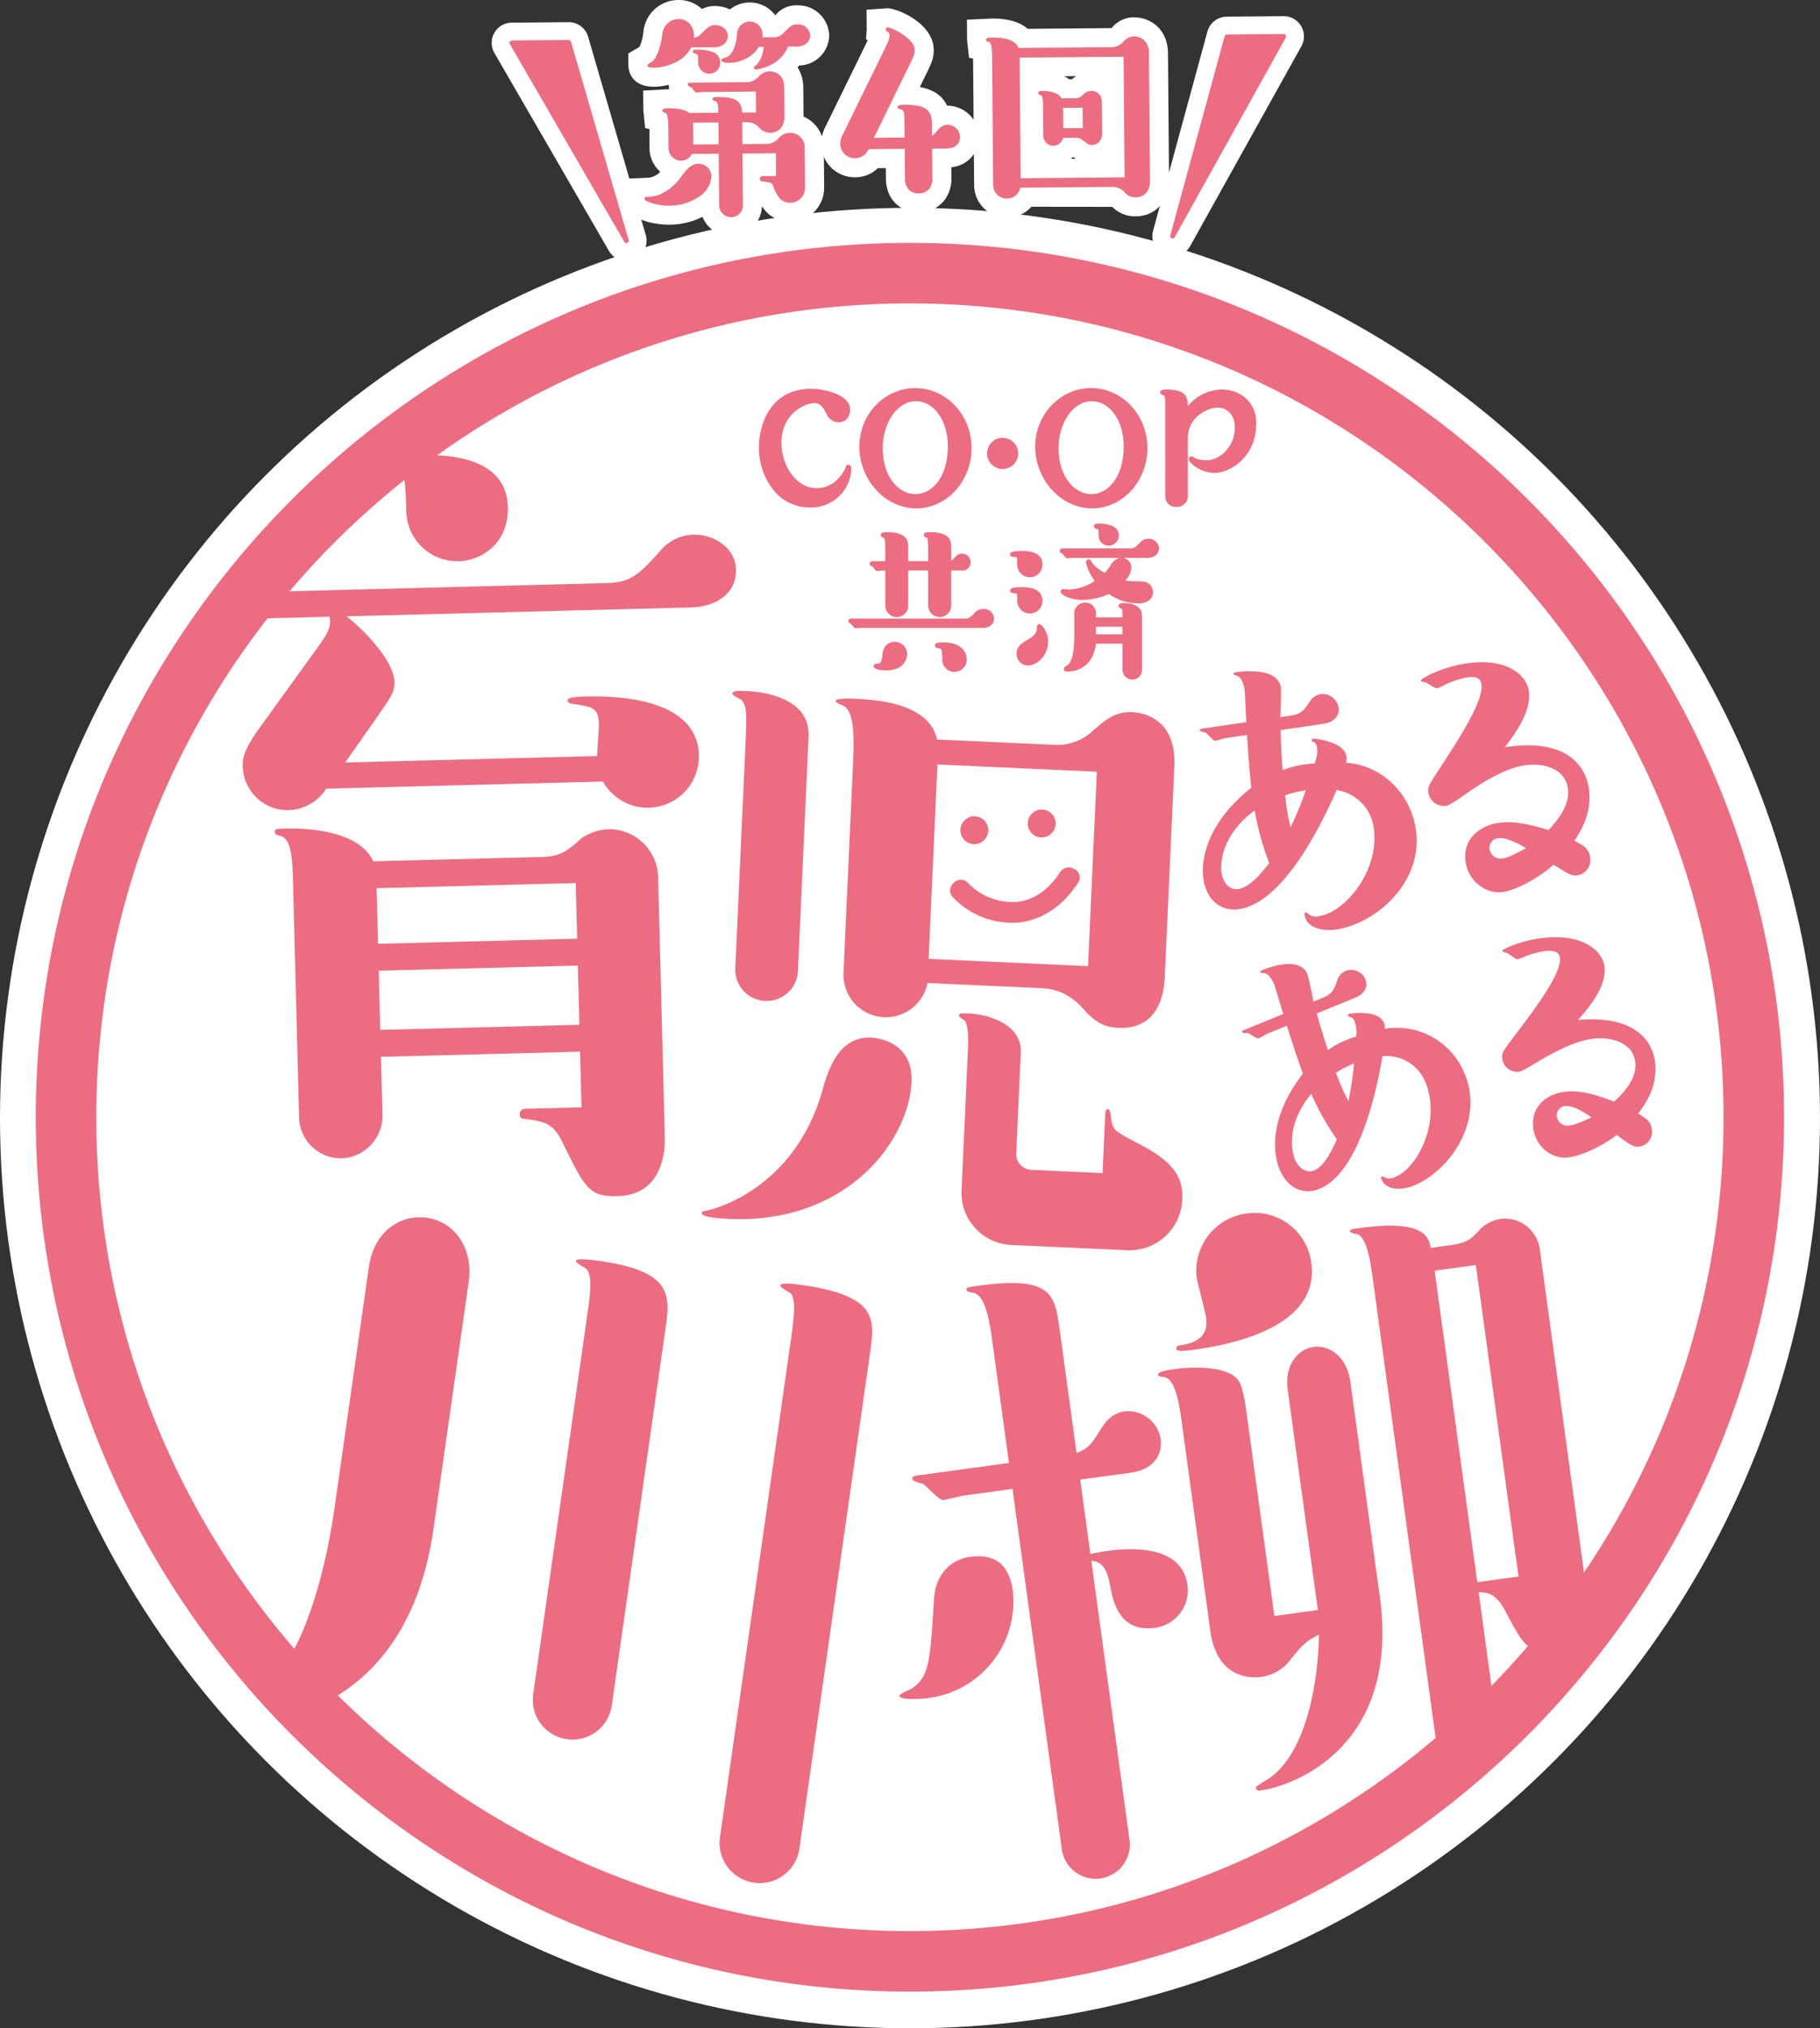 <svg xmlns="http://www.w3.org/2000/svg" xmlns:xlink="http://www.w3.org/1999/xlink" width="422" height="470.176" viewBox="0 0 422 470.176"><rect x="0" y="0" width="422" height="470.176" fill="#333333" stroke="none"/><defs><style>.a{fill:none;}.b,.d{fill:#fff;}.c{clip-path:url(#a);}.d,.f{fill-rule:evenodd;}.e,.f{fill:#ec6d81;}</style><clipPath id="a"><rect class="a" width="405.373" height="461.676"/></clipPath></defs><g transform="translate(-555 -104.824)"><circle class="b" cx="211" cy="211" r="211" transform="translate(555 153)"/><g transform="translate(563.292 104.824)"><g class="c"><path class="b" d="M146.9,47.4c-3,.025-5.462-1.045-5.465-1.317,0-.055,0-.164.108-.165,1.363-.011,4.744-.039,8.3-4.759,1.24-1.646,2.211-2.908,3.793-2.921a2.694,2.694,0,0,1,2.748,2.648c.028,3.381-4.308,6.471-9.487,6.514m4.927-36.684c-1.715,3.614-6.34,4.688-8.412,4.706-.219,0-1.309.011-1.311-.262,0-.163.868-.553.976-.663,1.678-1.486,2.2-4.707,2.454-6.454a3.517,3.517,0,0,1,3.516-3.356c2.072-.017,3.559,1.661,3.254,4.39a3.127,3.127,0,0,0,2.118-1c1.786-1.7,2.056-1.98,3.092-1.989A2.492,2.492,0,0,1,160.2,8.356c.009,1.036-.745,2.3-2.926,2.314Zm6.73,15.7c-.015-1.636-.078-2.726-.682-3.157-.109-.054-.655-.158-.656-.267,0-.218.108-.219.762-.225,5.343-.045,5.411,1.536,5.537,3.607l3.762-.031-.045-5.4-12.6.106c-.218,0-1.2.119-1.417.121s-.826-.975-.991-1.082c-.11-.109-.765-.321-.766-.43,0-.164.052-.219.216-.22l13.3-.112a4.214,4.214,0,0,0,3.04-1.606,3.026,3.026,0,0,1,2.173-.891c.273,0,3.054-.025,3.084,3.573l.054,6.434c.03,3.653-2.75,3.676-3.023,3.679a3.227,3.227,0,0,1-2.189-.909,4.034,4.034,0,0,0-3.066-1.556l-1.527.013.047,5.616,6-.05a4.332,4.332,0,0,0,3.094-1.607,2.867,2.867,0,0,1,2.228-.946,3.083,3.083,0,0,1,3.134,3.136l.078,9.324a3.164,3.164,0,0,1-3.136,3.189c-2.235.019-2.9-1.666-3.738-3.677-.39-.978-.663-.976-2.792-1.285a.3.3,0,0,1-.275-.325.315.315,0,0,1,.324-.33l3.435-.028-.048-5.835-8.288.07.1,12.213a2.457,2.457,0,0,1-2.433,2.529,2.5,2.5,0,0,1-2.529-2.487l-.1-12.214-6.652.056a2.525,2.525,0,0,1-2.332,1.546,2.613,2.613,0,0,1-2.639-2.6l-.039-4.744c-.019-2.235-.249-3.6-1.013-3.754-.219-.052-.383-.1-.384-.214,0-.273.707-.279,1.089-.282.6,0,3.544-.03,4.862,1.1Zm-6.42,1.743.046,5.616,6.434-.053-.046-5.616Zm4.049-11.375a2.278,2.278,0,0,1-2.31-2.326c-.013-1.472-.018-2.126-.783-2.283-.108,0-.491-.105-.492-.214,0-.164.217-.166.762-.17,1.908-.016,5.073.285,5.094,2.684a2.27,2.27,0,0,1-2.271,2.309M171,8.92a3.461,3.461,0,0,0,2.608-1.112c1.622-1.65,1.893-1.87,2.983-1.879A2.529,2.529,0,0,1,179.284,8.2c.01,1.2-.908,2.3-2.925,2.315l-2.126.018c-1.706,4.649-6.99,5.293-7.209,5.3-.163,0-.218-.107-.219-.162,0-.163.6-.5.65-.551a7.25,7.25,0,0,0,1.6-4.539l-1.527.013a7.984,7.984,0,0,1-6.785,3.71c-.218,0-1.472-.042-1.475-.369,0-.164.761-.279.87-.335,2.227-.945,2.582-4.22,2.734-5.53a2.74,2.74,0,0,1,2.648-2.8,2.773,2.773,0,0,1,2.751,2.867,3.276,3.276,0,0,1-.1.819Z"/><path class="b" d="M161.235,54.748a7.217,7.217,0,0,1-6.657-4.477,17.131,17.131,0,0,1-7.642,1.815h-.142c-1.022,0-9.984-.167-10.048-5.953l-.052-4.7,4.8-.208a4.3,4.3,0,0,0,3.3-1.418,7.27,7.27,0,0,1-2.483-5.405L142.28,29.9l-.98-.2-.419-4L140.838,21l5.782-.319h.261a5.092,5.092,0,0,1-.106-.982v-.042a15.1,15.1,0,0,1-3.323.446h-.143c-5.7,0-5.892-4.412-5.9-4.915l-.02-2.788,2.571-1.509a10.209,10.209,0,0,0,.929-3.539A8.173,8.173,0,0,1,149.005,0a7.775,7.775,0,0,1,5.447,2.085,6.531,6.531,0,0,1,3.017-.684,7.912,7.912,0,0,1,3.491.791,7.336,7.336,0,0,1,10.513,1.373,6.085,6.085,0,0,1,5.081-2.322,7.209,7.209,0,0,1,7.417,6.916,7.09,7.09,0,0,1-6.963,7.016q-.173.234-.353.454a8.794,8.794,0,0,1,1.311,4.738l.054,6.434q0,.116,0,.231a7.755,7.755,0,0,1,4.7,7.147l.078,9.323a7.859,7.859,0,0,1-7.784,7.915,7.536,7.536,0,0,1-6.636-3.632,7.176,7.176,0,0,1-7.075,6.964Z"/><path class="b" d="M201.713,29.4c-.028-3.3-.031-3.671-.708-4.154-.123-.122-.919-.237-.921-.421,0-.244.977-.253,1.4-.256,5.995-.05,6.013,2.09,6.036,4.782l.021,2.509c.732-.251.974-.5,1.883-1.607a2.812,2.812,0,0,1,2.01-1.057,2.669,2.669,0,0,1,2.591,2.548c.009,1.163-.775,2.393-2.855,2.41l-3.61.03.059,7.1c.013,1.529-.585,3.247-2.97,3.267-1.224.011-2.819-.588-2.842-3.219l-.059-7.1-8.809.074a3.321,3.321,0,0,1-2.98,2.105,3.093,3.093,0,0,1-3.146-3.094,4.345,4.345,0,0,1,.594-2.085l9.444-19.29c1.023-2.089,1.383-2.887,1.376-3.682A1.13,1.13,0,0,0,197.55,7.1c-.062-.061-.185-.121-.186-.243s.059-.245.182-.247c.673-.005,5.955,2.459,5.975,4.967.008.918-.233,1.409-1.255,3.5L193.9,32.214l7.831-.066Z"/><path class="b" d="M204.621,49.23c-3.577,0-7.449-2.461-7.5-7.865l-.02-2.411-1.835.015A7.469,7.469,0,0,1,190,41.094a7.75,7.75,0,0,1-7.871-7.743,8.854,8.854,0,0,1,1.029-4.095l9.487-19.38c.091-.187.177-.359.256-.519l-.39-.31.165-2.153-.038-4.649,4.831-.323h0c2.343,0,10.689,3.5,10.737,9.616.018,2.019-.565,3.211-1.726,5.584l-1.488,3.049c3.56.66,5.388,2.357,6.312,4.333a7.378,7.378,0,0,1,7.411,7.193,6.989,6.989,0,0,1-6.427,7.069l.021,2.469A8.331,8.331,0,0,1,210.85,46.2a7.4,7.4,0,0,1-6.156,3.027Z"/><path class="b" d="M222.022,13.237c-.009-1.09-.03-3.653-.959-3.808-.327-.052-.437-.051-.438-.215,0-.218.87-.225,1.307-.229,1.09-.009,5.016-.042,5.745,2.406l21.81-.183a4.182,4.182,0,0,0,3.1-1.552,2.946,2.946,0,0,1,2.119-.945c.272,0,3.108.028,3.138,3.627l.247,29.5c.017,2.018-.952,3.607-3.023,3.625a2.816,2.816,0,0,1-2.189-.855,4.149,4.149,0,0,0-3.121-1.555l-21.7.182a2.9,2.9,0,0,1-5.782-.388Zm30.717,28.152L252.5,12.874l-24.645.206.238,28.515Zm-11.6-18.333a2.647,2.647,0,0,0,1.793-.778,2.46,2.46,0,0,1,1.846-.943c.164,0,2.126-.018,2.148,2.491l.058,6.979c.021,2.508-1.942,2.524-2.16,2.526-.545,0-.929-.265-2.082-1.182a2.524,2.524,0,0,0-1.531-.478l-3.217.027a2.082,2.082,0,0,1-2.057,1.816,2.023,2.023,0,0,1-2.034-2.055l-.059-7.033c-.014-1.69-.184-2.452-.731-2.611-.164-.053-.383-.106-.383-.215,0-.218.107-.219.87-.225,1.527-.013,3.439.352,4.1,1.71Zm1.912,6.909L243,24.676l-5.071.043.044,5.289Z"/><path class="b" d="M254.716,4.024c3.847,0,7.764,2.842,7.809,8.275l.247,29.5c.04,4.8-3.185,8.312-7.669,8.351a7.538,7.538,0,0,1-5.519-2.2l-18.736-.022a7.484,7.484,0,0,1-5.572,2.529,7.575,7.575,0,0,1-7.695-7.569l-.246-29.322L216.4,13.4l-.462-4.16-.029-4.673,5.974-.272c4.125,0,6.576,1.067,8.107,2.386l19.458-.163a6.574,6.574,0,0,1,5.214-2.5ZM240.251,18.376a7.986,7.986,0,0,1,.972-.721l-2.785.023a8.073,8.073,0,0,1,1.207.7Zm.871,18.423c-.2-.133-.387-.272-.575-.413q-.237.223-.5.422Z"/><path class="d" d="M136.946,55.8,123.575,9.824,110.4,9.935Z"/><path class="b" d="M136.948,60.484a4.687,4.687,0,0,1-4.059-2.34L106.344,12.283a4.687,4.687,0,0,1,4.017-7.035l13.174-.111a4.688,4.688,0,0,1,4.54,3.378l13.371,45.973a4.689,4.689,0,0,1-4.5,6ZM118.49,14.554l3.175,5.485-1.6-5.5Z"/><path class="d" d="M263.593,54.737l12.6-46.19,13.174-.11Z"/><path class="b" d="M263.591,59.425a4.689,4.689,0,0,1-4.52-5.921l12.6-46.19a4.687,4.687,0,0,1,4.483-3.453l13.174-.11a4.687,4.687,0,0,1,4.134,6.967l-25.775,46.3A4.688,4.688,0,0,1,263.591,59.425ZM279.781,13.2l-1.507,5.523,3.082-5.537Z"/><path class="e" d="M146.9,47.4c-3,.025-5.462-1.045-5.465-1.317,0-.055,0-.164.108-.165,1.363-.011,4.744-.039,8.3-4.759,1.24-1.646,2.211-2.908,3.793-2.921a2.694,2.694,0,0,1,2.748,2.648c.028,3.381-4.308,6.471-9.487,6.514m4.927-36.684c-1.715,3.614-6.34,4.688-8.412,4.706-.219,0-1.309.011-1.311-.262,0-.163.868-.553.976-.663,1.678-1.486,2.2-4.707,2.454-6.454a3.517,3.517,0,0,1,3.516-3.356c2.072-.017,3.559,1.661,3.254,4.39a3.127,3.127,0,0,0,2.118-1c1.786-1.7,2.056-1.98,3.092-1.989A2.492,2.492,0,0,1,160.2,8.356c.009,1.036-.745,2.3-2.926,2.314Zm6.73,15.7c-.015-1.636-.078-2.726-.682-3.157-.109-.054-.655-.158-.656-.267,0-.218.108-.219.762-.225,5.343-.045,5.411,1.536,5.537,3.607l3.762-.031-.045-5.4-12.6.106c-.218,0-1.2.119-1.417.121s-.826-.975-.991-1.082c-.11-.109-.765-.321-.766-.43,0-.164.052-.219.216-.22l13.3-.112a4.214,4.214,0,0,0,3.04-1.606,3.026,3.026,0,0,1,2.173-.891c.273,0,3.054-.025,3.084,3.573l.054,6.434c.03,3.653-2.75,3.676-3.023,3.679a3.227,3.227,0,0,1-2.189-.909,4.034,4.034,0,0,0-3.066-1.556l-1.527.013.047,5.616,6-.05a4.332,4.332,0,0,0,3.094-1.607,2.867,2.867,0,0,1,2.228-.946,3.083,3.083,0,0,1,3.134,3.136l.078,9.324a3.164,3.164,0,0,1-3.136,3.189c-2.235.019-2.9-1.666-3.738-3.677-.39-.978-.663-.976-2.792-1.285a.3.3,0,0,1-.275-.325.315.315,0,0,1,.324-.33l3.435-.028-.048-5.835-8.288.07.1,12.213a2.457,2.457,0,0,1-2.433,2.529,2.5,2.5,0,0,1-2.529-2.487l-.1-12.214-6.652.056a2.525,2.525,0,0,1-2.332,1.546,2.613,2.613,0,0,1-2.639-2.6l-.039-4.744c-.019-2.235-.249-3.6-1.013-3.754-.219-.052-.383-.1-.384-.214,0-.273.707-.279,1.089-.282.6,0,3.544-.03,4.862,1.1Zm-6.42,1.743.046,5.616,6.434-.053-.046-5.616Zm4.049-11.375a2.278,2.278,0,0,1-2.31-2.326c-.013-1.472-.018-2.126-.783-2.283-.108,0-.491-.105-.492-.214,0-.164.217-.166.762-.17,1.908-.016,5.073.285,5.094,2.684a2.27,2.27,0,0,1-2.271,2.309M171,8.92a3.461,3.461,0,0,0,2.608-1.112c1.622-1.65,1.893-1.87,2.983-1.879A2.529,2.529,0,0,1,179.284,8.2c.01,1.2-.908,2.3-2.925,2.315l-2.126.018c-1.706,4.649-6.99,5.293-7.209,5.3-.163,0-.218-.107-.219-.162,0-.163.6-.5.65-.551a7.25,7.25,0,0,0,1.6-4.539l-1.527.013a7.984,7.984,0,0,1-6.785,3.71c-.218,0-1.472-.042-1.475-.369,0-.164.761-.279.87-.335,2.227-.945,2.582-4.22,2.734-5.53a2.74,2.74,0,0,1,2.648-2.8,2.773,2.773,0,0,1,2.751,2.867,3.276,3.276,0,0,1-.1.819Z"/><path class="e" d="M161.234,50.337a2.73,2.73,0,0,1-2.017-.863,2.843,2.843,0,0,1-.763-1.9l-.1-11.938-6.211.052a2.786,2.786,0,0,1-2.5,1.547h-.027a2.823,2.823,0,0,1-2.114-.92,2.972,2.972,0,0,1-.775-1.949l-.039-4.744c-.012-1.429-.108-3.345-.793-3.486l-.008,0c-.207-.049-.593-.141-.6-.48,0-.549.818-.556,1.362-.56h.2c1.271,0,3.552.145,4.761,1.1l6.657-.055c-.018-1.326-.088-2.289-.54-2.642-.031-.01-.093-.028-.142-.041-.335-.095-.651-.184-.653-.465a.429.429,0,0,1,.341-.461,3.3,3.3,0,0,1,.694-.042h.222c2.454,0,3.907.34,4.713,1.1a3.48,3.48,0,0,1,.863,2.5L167,26.073l-.04-4.848-12.319.1c-.1,0-.408.032-.684.059-.381.038-.62.061-.733.062-.249,0-.458-.241-.877-.791a4.2,4.2,0,0,0-.274-.34.275.275,0,0,1-.029-.023,2.776,2.776,0,0,0-.271-.131c-.351-.157-.582-.26-.584-.5a.447.447,0,0,1,.49-.5l13.3-.112a3.835,3.835,0,0,0,2.764-1.446l.088-.084.009-.008.034-.029a3.27,3.27,0,0,1,2.318-.929h.033c.55,0,3.3.185,3.328,3.846l.054,6.434c.031,3.731-2.738,3.951-3.294,3.957h-.027a3.471,3.471,0,0,1-2.349-.978l-.011-.01a3.777,3.777,0,0,0-2.837-1.477h-.033l-1.252.011.042,5.065,5.723-.048a4.056,4.056,0,0,0,2.9-1.528,3.149,3.149,0,0,1,2.419-1.025h.028a3.357,3.357,0,0,1,3.384,3.409l.078,9.324A3.442,3.442,0,0,1,174.973,47h-.04a3.131,3.131,0,0,1-2.555-1.16,10.254,10.254,0,0,1-1.366-2.6l-.035-.083c-.316-.792-.429-.808-2.313-1.08l-.25-.036a.574.574,0,0,1-.526-.6.59.59,0,0,1,.6-.608l3.161-.026-.043-5.284-7.737.065.1,11.938a2.728,2.728,0,0,1-2.706,2.807Zm-2.607-15.252a.276.276,0,0,1,.275.273l.1,12.214a2.213,2.213,0,0,0,2.23,2.214h.021a2.183,2.183,0,0,0,2.16-2.251l-.1-12.213a.275.275,0,0,1,.273-.278l8.288-.07a.276.276,0,0,1,.278.273l.048,5.835a.275.275,0,0,1-.273.278l-3.435.028c-.051,0-.051.027-.051.052,0,.042.009.05.016.053l.023,0,.264.038c1.914.276,2.312.334,2.744,1.417l.033.08a9.9,9.9,0,0,0,1.28,2.463,2.577,2.577,0,0,0,2.131.961h.035a2.891,2.891,0,0,0,2.863-2.911l-.078-9.324a2.8,2.8,0,0,0-2.833-2.863H174.9a2.591,2.591,0,0,0-2.034.864l-.006.006a4.608,4.608,0,0,1-3.282,1.683l-6,.05a.274.274,0,0,1-.278-.273l-.047-5.616a.276.276,0,0,1,.273-.278l1.565-.013a4.308,4.308,0,0,1,3.218,1.63,2.943,2.943,0,0,0,1.979.835h.02c.652-.007,2.775-.273,2.75-3.4L173,20.408c-.026-3.062-2.132-3.3-2.777-3.3H170.2a2.743,2.743,0,0,0-1.96.793l-.03.026-.084.08a4.32,4.32,0,0,1-3.14,1.6l-12.871.108a1.246,1.246,0,0,1,.288.163,2.548,2.548,0,0,1,.382.448,4.607,4.607,0,0,0,.481.572c.127-.007.4-.034.636-.057.381-.038.62-.061.733-.062l12.6-.106a.276.276,0,0,1,.278.273l.045,5.4a.275.275,0,0,1-.273.278l-3.762.031a.274.274,0,0,1-.277-.259l0-.033A3.322,3.322,0,0,0,162.531,24c-.686-.65-2.063-.952-4.334-.952h-.156c.708.516.772,1.671.787,3.371a.275.275,0,0,1-.273.278l-7.034.058a.275.275,0,0,1-.182-.067c-.767-.66-2.4-1.038-4.483-1.038h-.2q-.265,0-.45.015c.825.367,1.013,1.854,1.031,3.957l.039,4.744a2.414,2.414,0,0,0,.631,1.582,2.247,2.247,0,0,0,1.707.74h.023a2.249,2.249,0,0,0,2.087-1.392.275.275,0,0,1,.245-.154l6.652-.056ZM146.792,47.676a13.631,13.631,0,0,1-3.867-.57,7.9,7.9,0,0,1-1.194-.457c-.412-.206-.574-.364-.576-.563a.39.39,0,0,1,.381-.444,8.113,8.113,0,0,0,3.226-.593,11.982,11.982,0,0,0,4.859-4.056c1.219-1.618,2.272-3.016,4.011-3.031h.021a2.965,2.965,0,0,1,3.005,2.921,5.965,5.965,0,0,1-2.909,4.737,12.269,12.269,0,0,1-6.851,2.054Zm-4.76-1.492a11.976,11.976,0,0,0,4.76.941h.1a11.879,11.879,0,0,0,6.541-1.956,5.433,5.433,0,0,0,2.673-4.28,2.431,2.431,0,0,0-2.454-2.375h-.016c-1.467.012-2.4,1.247-3.575,2.811a12.518,12.518,0,0,1-5.091,4.235A8.434,8.434,0,0,1,142.032,46.184Zm10.147-12.131a.276.276,0,0,1-.275-.273l-.046-5.616a.275.275,0,0,1,.273-.278l6.434-.053a.276.276,0,0,1,.278.273l.046,5.616a.275.275,0,0,1-.273.278l-6.434.053Zm.232-5.618.041,5.065,5.883-.048-.042-5.065Zm3.753-11.373a2.544,2.544,0,0,1-2.567-2.6c-.014-1.592-.061-1.912-.563-2.015h0c-.179-.023-.709-.123-.712-.481,0-.105.037-.355.4-.419a4.287,4.287,0,0,1,.631-.029h.14a9.454,9.454,0,0,1,3.288.482,2.625,2.625,0,0,1,1.944,2.476,2.539,2.539,0,0,1-2.544,2.587Zm-2.6-4.994a1.1,1.1,0,0,1,.465.685,7.558,7.558,0,0,1,.119,1.7,2,2,0,0,0,2.017,2.058h.016a1.994,1.994,0,0,0,2-2.031C158.168,13.387,157.357,12.084,153.564,12.069Zm13.458,4.03a.465.465,0,0,1-.492-.432c0-.256.254-.442.644-.7l.092-.061a6.859,6.859,0,0,0,1.5-4.06l-1.088.009a7.6,7.6,0,0,1-3.405,2.936,9.028,9.028,0,0,1-3.532.775h-.017a6.364,6.364,0,0,1-.867-.068c-.236-.037-.865-.136-.869-.574,0-.334.41-.434.847-.54.065-.016.154-.037.182-.047l.009,0c2.054-.872,2.411-3.949,2.563-5.263l.005-.045a3.01,3.01,0,0,1,2.919-3.047h.023a3,3,0,0,1,2.059.839,3.192,3.192,0,0,1,.946,2.3,3.276,3.276,0,0,1-.041.543l2.5-.021a3.121,3.121,0,0,0,2.352-.974l.068-.062c1.609-1.637,1.952-1.946,3.172-1.956h.024a2.8,2.8,0,0,1,2.944,2.54A2.357,2.357,0,0,1,178.765,10a3.6,3.6,0,0,1-2.4.783l-1.938.016a8.163,8.163,0,0,1-4.234,4.365,10.045,10.045,0,0,1-3.163.932Zm2.031-5.8a.276.276,0,0,1,.275.273,7.494,7.494,0,0,1-1.671,4.728l-.006.006a1.078,1.078,0,0,1-.176.128l-.1.063c1.214-.217,5.183-1.214,6.6-5.061a.275.275,0,0,1,.256-.181l2.126-.018a3.073,3.073,0,0,0,2.042-.644,1.814,1.814,0,0,0,.61-1.393C179,6.838,177.574,6.2,176.615,6.2h-.02c-.954.008-1.162.142-2.789,1.8l-.012.011-.072.066A3.684,3.684,0,0,1,171,9.2l-2.836.024a.276.276,0,0,1-.27-.34,3.02,3.02,0,0,0,.1-.752,2.6,2.6,0,0,0-.778-1.909,2.441,2.441,0,0,0-1.677-.685h-.018a2.435,2.435,0,0,0-1.28.414,2.779,2.779,0,0,0-1.1,2.141l-.006.05c-.163,1.408-.545,4.7-2.888,5.7a1.639,1.639,0,0,1-.283.082l-.093.023a5.383,5.383,0,0,0,.852.073h.012a8.464,8.464,0,0,0,3.312-.727,7.054,7.054,0,0,0,3.239-2.849.275.275,0,0,1,.234-.134l1.527-.013Zm-25.744,5.4c-.769,0-1.481-.065-1.484-.536,0-.256.267-.418.786-.7.1-.056.238-.132.275-.16l.007-.006c1.651-1.462,2.151-4.844,2.364-6.288a4.084,4.084,0,0,1,1.64-2.926,3.884,3.884,0,0,1,2.146-.666h.034a3.376,3.376,0,0,1,2.561,1.1,4.4,4.4,0,0,1,.966,3.242,2.728,2.728,0,0,0,1.617-.869l.006-.006.091-.087c1.707-1.629,2.062-1.969,3.189-1.978h.026a3.348,3.348,0,0,1,1.94.619,2.335,2.335,0,0,1,1,1.923,2.373,2.373,0,0,1-.725,1.739,3.512,3.512,0,0,1-2.474.853L152,10.99a8.2,8.2,0,0,1-4.133,3.679,12.008,12.008,0,0,1-4.449,1.028Zm-.724-.593a5.145,5.145,0,0,0,.724.042h.1a11.421,11.421,0,0,0,4.231-.981,7.705,7.705,0,0,0,3.935-3.568.275.275,0,0,1,.247-.157l5.452-.046a2.983,2.983,0,0,0,2.095-.7,1.832,1.832,0,0,0,.558-1.339,1.81,1.81,0,0,0-.778-1.483,2.825,2.825,0,0,0-1.614-.512h-.021c-.909.008-1.126.215-2.813,1.826l-.088.084a3.415,3.415,0,0,1-2.279,1.077.275.275,0,0,1-.307-.3,4.015,4.015,0,0,0-.8-3.168,2.8,2.8,0,0,0-2.151-.916h-.029a3.241,3.241,0,0,0-3.246,3.12c-.241,1.63-.741,5.019-2.539,6.616a2.1,2.1,0,0,1-.386.241C142.8,14.981,142.689,15.043,142.585,15.105Z"/><path class="e" d="M201.713,29.4c-.028-3.3-.031-3.671-.708-4.154-.123-.122-.919-.237-.921-.421,0-.244.977-.253,1.4-.256,5.995-.05,6.013,2.09,6.036,4.782l.021,2.509c.732-.251.974-.5,1.883-1.607a2.812,2.812,0,0,1,2.01-1.057,2.669,2.669,0,0,1,2.591,2.548c.009,1.163-.775,2.393-2.855,2.41l-3.61.03.059,7.1c.013,1.529-.585,3.247-2.97,3.267-1.224.011-2.819-.588-2.842-3.219l-.059-7.1-8.809.074a3.321,3.321,0,0,1-2.98,2.105,3.093,3.093,0,0,1-3.146-3.094,4.345,4.345,0,0,1,.594-2.085l9.444-19.29c1.023-2.089,1.383-2.887,1.376-3.682A1.13,1.13,0,0,0,197.55,7.1c-.062-.061-.185-.121-.186-.243s.059-.245.182-.247c.673-.005,5.955,2.459,5.975,4.967.008.918-.233,1.409-1.255,3.5L193.9,32.214l7.831-.066Z"/><path class="e" d="M204.621,44.819a3.065,3.065,0,0,1-2.035-.7,3.579,3.579,0,0,1-1.05-2.792l-.057-6.821-8.37.07a3.484,3.484,0,0,1-3.143,2.106h-.029a3.364,3.364,0,0,1-3.395-3.367,4.641,4.641,0,0,1,.62-2.2l0-.005,9.444-19.29c1-2.05,1.354-2.832,1.348-3.558a.87.87,0,0,0-.541-.919.276.276,0,0,1-.059-.044c-.008-.008-.019-.016-.03-.025a.53.53,0,0,1-.238-.412.484.484,0,0,1,.453-.525h.007a10.381,10.381,0,0,1,3.386,1.59c1.3.858,2.85,2.188,2.862,3.651.009.981-.238,1.486-1.278,3.61l-.005.011-8.166,16.74,7.11-.06-.021-2.478c-.028-3.282-.043-3.54-.593-3.932l-.018-.014a2.542,2.542,0,0,0-.284-.1c-.376-.113-.731-.22-.734-.532a.376.376,0,0,1,.111-.268c.187-.19.6-.26,1.567-.267h.206c2.747,0,4.428.474,5.289,1.49.8.939.807,2.214.818,3.564l.018,2.106c.415-.2.693-.515,1.4-1.375l.017-.019.064-.066a2.978,2.978,0,0,1,2.141-1.073h.021a2.872,2.872,0,0,1,1.952.826,2.8,2.8,0,0,1,.9,2c.01,1.228-.8,2.669-3.128,2.688l-3.334.028.057,6.822a3.979,3.979,0,0,1-.637,2.362,3.033,3.033,0,0,1-2.606,1.183Zm-2.868-10.866a.276.276,0,0,1,.275.273l.059,7.1c.022,2.563,1.6,2.946,2.534,2.946h.03a2.515,2.515,0,0,0,2.163-.952,3.519,3.519,0,0,0,.534-2.037l-.059-7.1a.276.276,0,0,1,.273-.278l3.61-.03c1.916-.016,2.59-1.112,2.582-2.132a2.393,2.393,0,0,0-2.3-2.275h-.016a2.443,2.443,0,0,0-1.746.9l-.061.064c-.883,1.077-1.177,1.4-2,1.684a.275.275,0,0,1-.365-.258l-.021-2.509c-.011-1.3-.021-2.427-.688-3.214-.749-.884-2.3-1.3-4.869-1.3h-.2c-.289,0-.51.01-.678.022a1.039,1.039,0,0,1,.364.164c.779.56.782,1.007.811,4.365l.023,2.755a.275.275,0,0,1-.273.278l-7.831.066a.276.276,0,0,1-.25-.4l8.367-17.151c1.017-2.079,1.229-2.512,1.222-3.364-.008-.952-.936-2.087-2.615-3.2a13.467,13.467,0,0,0-2.782-1.425,1.37,1.37,0,0,1,.659,1.3c.007.85-.337,1.626-1.4,3.805l-9.443,19.287a4.083,4.083,0,0,0-.567,1.964,2.818,2.818,0,0,0,2.844,2.821h.025a2.984,2.984,0,0,0,2.692-1.872l.048-.089a.276.276,0,0,1,.24-.144l8.809-.074Z"/><path class="e" d="M222.022,13.237c-.009-1.09-.03-3.653-.959-3.808-.327-.052-.437-.051-.438-.215,0-.218.87-.225,1.307-.229,1.09-.009,5.016-.042,5.745,2.406l21.81-.183a4.182,4.182,0,0,0,3.1-1.552,2.946,2.946,0,0,1,2.119-.945c.272,0,3.108.028,3.138,3.627l.247,29.5c.017,2.018-.952,3.607-3.023,3.625a2.816,2.816,0,0,1-2.189-.855,4.149,4.149,0,0,0-3.121-1.555l-21.7.182a2.9,2.9,0,0,1-5.782-.388Zm30.717,28.152L252.5,12.874l-24.645.206.238,28.515Zm-11.6-18.333a2.647,2.647,0,0,0,1.793-.778,2.46,2.46,0,0,1,1.846-.943c.164,0,2.126-.018,2.148,2.491l.058,6.979c.021,2.508-1.942,2.524-2.16,2.526-.545,0-.929-.265-2.082-1.182a2.524,2.524,0,0,0-1.531-.478l-3.217.027a2.082,2.082,0,0,1-2.057,1.816,2.023,2.023,0,0,1-2.034-2.055l-.059-7.033c-.014-1.69-.184-2.452-.731-2.611-.164-.053-.383-.106-.383-.215,0-.218.107-.219.87-.225,1.527-.013,3.439.352,4.1,1.71Zm1.912,6.909L243,24.676l-5.071.043.044,5.289Z"/><path class="e" d="M254.716,8.435a3.581,3.581,0,0,1,1.828.529,3.855,3.855,0,0,1,1.57,3.372l.247,29.5c.02,2.389-1.243,3.885-3.3,3.9h-.037a3.07,3.07,0,0,1-2.345-.931l-.077-.071a3.778,3.778,0,0,0-2.817-1.408h-.035l-21.472.18a3.142,3.142,0,0,1-3.043,2.534h-.028a3.231,3.231,0,0,1-2.245-.885,3.189,3.189,0,0,1-.973-2.308l-.248-29.607a16.207,16.207,0,0,0-.131-2.215c-.174-1.133-.476-1.3-.6-1.323l-.086-.013c-.258-.04-.579-.089-.582-.472s.53-.448.731-.47c.284-.031.621-.034.843-.036h.278c2.193,0,4.92.424,5.672,2.406l21.611-.181a3.943,3.943,0,0,0,2.9-1.473,3.2,3.2,0,0,1,2.31-1.024Zm.312,36.749h.032c1.739-.015,2.767-1.266,2.75-3.347l-.247-29.5c-.027-3.192-2.376-3.354-2.847-3.354H254.7a2.662,2.662,0,0,0-1.924.863l-.006.006a4.44,4.44,0,0,1-3.283,1.628l-21.81.183a.276.276,0,0,1-.266-.2c-.3-1.008-1.448-2.211-5.211-2.211h-.273q-.3,0-.516.013c.745.472.87,2.166.884,3.96l.248,29.608a2.613,2.613,0,0,0,2.667,2.647h.023a2.6,2.6,0,0,0,2.543-2.294.276.276,0,0,1,.271-.238l21.74-.182a4.31,4.31,0,0,1,3.191,1.555l.08.074.006.006A2.527,2.527,0,0,0,255.029,45.185ZM252.5,12.6a.276.276,0,0,1,.275.273l.239,28.515a.276.276,0,0,1-.273.278L228.1,41.87a.276.276,0,0,1-.278-.273l-.238-28.515a.276.276,0,0,1,.273-.278L252.5,12.6Zm-.039,28.517-.234-27.964-24.094.2.233,27.964ZM244.79,21.059a2.5,2.5,0,0,1,1.3.373,2.639,2.639,0,0,1,1.106,2.391l.058,6.979c.017,2.051-1.245,2.793-2.432,2.8H244.8c-.65,0-1.126-.357-2.231-1.236a2.25,2.25,0,0,0-1.341-.424h-.024l-3,.025a2.345,2.345,0,0,1-2.278,1.818h-.019a2.3,2.3,0,0,1-2.292-2.328l-.059-7.033c-.013-1.562-.167-2.243-.532-2.349l-.008,0-.058-.018c-.205-.064-.515-.16-.515-.459a.449.449,0,0,1,.119-.334c.157-.16.376-.162,1.024-.167h.08c.978,0,3.3.17,4.19,1.709l3.268-.028a2.332,2.332,0,0,0,1.574-.676l.038-.032a2.723,2.723,0,0,1,2.027-1.013Zm.014,12h.012a2.016,2.016,0,0,0,1.029-.283,2.109,2.109,0,0,0,.858-1.965l-.058-6.979c-.018-2.058-1.425-2.218-1.855-2.218h-.015c-.706.006-1.019.271-1.661.869l-.01.009-.042.036a2.851,2.851,0,0,1-1.927.807l-3.435.029h0a.276.276,0,0,1-.247-.154c-.229-.468-1.056-1.556-3.779-1.556l-.255,0c.563.343.684,1.268.7,2.772l.059,7.033a1.756,1.756,0,0,0,1.741,1.782h.015a1.8,1.8,0,0,0,1.788-1.588.275.275,0,0,1,.269-.228l3.246-.027a2.809,2.809,0,0,1,1.66.527l.015.011C244.034,32.828,244.367,33.056,244.8,33.056ZM243,24.4a.276.276,0,0,1,.275.273l.044,5.289a.275.275,0,0,1-.273.278l-5.071.043a.271.271,0,0,1-.2-.079.276.276,0,0,1-.082-.194l-.044-5.289a.275.275,0,0,1,.273-.278L243,24.4Zm-.234,5.291-.039-4.738-4.52.038.039,4.738Z"/><path class="f" d="M136.946,55.8,123.575,9.824,110.4,9.935Z"/><path class="e" d="M136.946,56.348a.552.552,0,0,1-.478-.275L109.924,10.211a.551.551,0,0,1,.473-.828l13.174-.111a.553.553,0,0,1,.534.4l13.371,45.973a.552.552,0,0,1-.529.706Zm-25.593-45.87,23.8,41.111L123.162,10.379Z"/><path class="f" d="M263.593,54.737l12.6-46.19,13.174-.11Z"/><path class="e" d="M263.592,55.288a.552.552,0,0,1-.532-.7l12.6-46.19A.552.552,0,0,1,276.189,8l13.174-.11a.552.552,0,0,1,.486.82l-25.775,46.3A.552.552,0,0,1,263.592,55.288ZM276.616,9.095l-11.3,41.4L288.425,9Z"/><path class="e" d="M202.686,461.676C90.924,461.676,0,370.752,0,258.99S90.924,56.3,202.686,56.3,405.373,147.228,405.373,258.99,314.448,461.676,202.686,461.676m0-391.339c-104.023,0-188.652,84.629-188.652,188.653S98.663,447.643,202.686,447.643,391.34,363.013,391.34,258.99,306.71,70.337,202.686,70.337"/><path class="e" d="M275.84,171.108c-.346.051-2.035.561-2.38.613-.434.064-1.834-1.673-2.22-1.881-.185-.061-1.272-.257-1.311-.516s.21-.383.383-.409l10.37-1.519c-.319-6.4-.334-7.106-.4-7.537-.139-.95-.578-2.741-1.7-3.194-.185-.061-.829-.233-.855-.4-.05-.346.383-.408.727-.461.779-.113,9.521-1.3,10.231,3.536.165,1.125-.1,5.933-.136,6.908l2.334-.342c2.594-.379,3.17-1.258,4.472-3.215a3.668,3.668,0,0,1,2.564-1.789,3.748,3.748,0,0,1,4.162,3.1c.292,1.989-1.086,3.428-3.507,3.782l-9.939,1.457c.018,1.939.284,6.758.478,9.291a22.508,22.508,0,0,1,7.456-1.535c.584-2.028.67-2.658.542-3.523-.176-1.21-.547-1.332-1.017-1.531a.444.444,0,0,1-.223-.318.375.375,0,0,1,.294-.4c.26-.038,7.242.617,7.761,4.162a3.558,3.558,0,0,1-.143,1.434c8.106.491,14.96,6.9,16.216,15.463,1.8,12.277-9.333,21.855-18.5,23.2-2.85.418-6.831-.234-7.288-3.346-.038-.261-.089-.6.257-.655a1.033,1.033,0,0,1,.583.355,2.742,2.742,0,0,0,2.547.509c6.049-.887,14.068-10.628,12.636-20.4a10.2,10.2,0,0,0-8.619-8.8c-3.9,8.96-12.591,26.13-22.616,27.6-4.062.595-7.531-1.987-8.266-7-.546-3.719.2-12.483,11.115-21.148-.193-1.914-.433-3.556-1-12.216Zm-.9,31.216c.29,1.989,1.657,4.086,3.9,3.756,2.679-.392,5.374-3.7,7.157-5.994a65.985,65.985,0,0,1-3.381-12.221c-7.651,5.623-8,12.3-7.679,14.459m19.533-19.109a24.25,24.25,0,0,0-4.776,1.14,50.014,50.014,0,0,0,1.262,7.409,76.342,76.342,0,0,0,3.514-8.549"/><path class="e" d="M360.1,182.739c.66,4.5-.8,8.418-3.339,12.147,2.2,1.178,3.354,1.8,3.658,3.88a3.605,3.605,0,0,1-2.926,4.138c-1.3.19-1.778-.093-5.567-2.452-4.224,3.71-9.108,5.926-11.7,6.306-3.975.583-8.04-2.442-8.711-7.025-.709-4.84,2.849-8.277,7.689-8.986,3.629-.532,7.66.467,11.543,1.665,4.209-4.414,4.815-7.506,4.5-9.668-.71-4.842-5.99-5.922-10.052-5.327-5.1.747-11.273,5.008-12.875,6.126-2.969,2.025-4.4,3.117-5.35,3.256a3.631,3.631,0,0,1-4.049-2.939c-.2-1.383-.13-1.483,2.241-5.185,5.124-7.816,10.59-16.3,10.031-20.1-.215-1.469-1.5-1.81-3.316-1.544a20.9,20.9,0,0,0-5.219,1.735,7.881,7.881,0,0,1-1.738.785c-.52.076-2.317-1.339-2.76-1.362-.1-.075-.99-.121-1.027-.379-.078-.519,4.917-3.194,10.62-4.03,9.767-1.431,13.96,3.078,14.428,6.276.621,4.237-2.154,8.794-5.572,13.18,13.718-2.186,18.655,3.8,19.491,9.507m-21.081,11.568a2.242,2.242,0,0,0-1.919,2.577A2.63,2.63,0,0,0,340.143,199c1.642-.241,4.4-1.882,5.391-2.379-1.746-1.07-4.619-2.592-6.519-2.313"/><path class="e" d="M285.607,239.6c-.309.127-1.757.989-2.066,1.116-.385.158-2.084-1.129-2.488-1.234-.185-.014-1.239.057-1.334-.175s.106-.4.26-.467l9.261-3.792c-1.767-5.854-1.942-6.5-2.1-6.889-.346-.849-1.165-2.407-2.312-2.568-.186-.013-.819-.024-.883-.179-.125-.308.259-.465.568-.591.694-.285,8.521-3.4,10.291.921.411,1,1.267,5.518,1.46,6.431l2.082-.853c2.316-.948,2.648-1.894,3.407-4.007a3.5,3.5,0,0,1,1.964-2.247,3.579,3.579,0,0,1,4.568,1.915c.726,1.775-.219,3.425-2.381,4.31l-8.875,3.633c.464,1.792,1.816,6.195,2.577,8.5a21.538,21.538,0,0,1,6.557-3.137,7.251,7.251,0,0,0-.307-3.388c-.442-1.08-.814-1.108-1.3-1.182a.433.433,0,0,1-.28-.246.358.358,0,0,1,.182-.434c.232-.1,6.853-1.094,8.149,2.07a3.43,3.43,0,0,1,.2,1.362,17,17,0,0,1,18.576,10.6c4.486,10.959-3.63,22.391-11.811,25.741-2.546,1.043-6.382,1.352-7.519-1.426-.1-.232-.222-.541.086-.667a.979.979,0,0,1,.621.2,2.616,2.616,0,0,0,2.476-.113c5.4-2.212,10.6-13.078,7.026-21.8a9.73,9.73,0,0,0-10.008-6.175c-1.551,9.2-5.666,27.1-14.616,30.764-3.628,1.486-7.436-.109-9.268-4.586-1.36-3.318-2.679-11.609,5.443-22.143-.618-1.729-1.218-3.2-3.728-11.087Zm6.336,29.125c.726,1.774,2.474,3.4,4.481,2.579,2.391-.978,4.129-4.663,5.254-7.2a62.648,62.648,0,0,1-5.938-10.543c-5.8,6.968-4.587,13.231-3.8,15.161m13.711-22.2a23.308,23.308,0,0,0-4.164,2.155,48.035,48.035,0,0,0,2.873,6.575,72.825,72.825,0,0,0,1.291-8.73"/><path class="e" d="M375.515,246.774c.331,4.323-1.315,7.961-3.985,11.343,2.019,1.268,3.075,1.94,3.226,3.935A3.441,3.441,0,0,1,371.7,265.8c-1.246.1-1.687-.205-5.139-2.7-4.267,3.253-9.065,5.04-11.561,5.23-3.824.292-7.495-2.857-7.83-7.265-.356-4.656,3.262-7.692,7.918-8.046,3.492-.267,7.264.951,10.884,2.349,4.3-3.925,5.084-6.828,4.925-8.907-.355-4.656-5.311-6.035-9.218-5.738-4.906.375-11.068,4.022-12.669,4.98-2.962,1.731-4.394,2.677-5.309,2.746a3.464,3.464,0,0,1-3.663-3.064c-.1-1.332-.025-1.42,2.478-4.789,5.4-7.1,11.165-14.818,10.887-18.477-.109-1.414-1.311-1.825-3.058-1.691a19.937,19.937,0,0,0-5.083,1.307,7.6,7.6,0,0,1-1.709.633c-.5.038-2.116-1.428-2.54-1.479-.087-.077-.932-.18-.951-.43-.038-.5,4.9-2.714,10.383-3.132,9.4-.717,13.09,3.852,13.325,6.928.31,4.075-2.636,8.23-6.183,12.181,13.21-1.174,17.516,4.854,17.933,10.342m-20.845,9.617a2.139,2.139,0,0,0-2,2.326,2.511,2.511,0,0,0,2.762,2.215c1.58-.12,4.316-1.5,5.288-1.908-1.592-1.133-4.225-2.773-6.055-2.633"/><path class="e" d="M206.66,393.657a22.579,22.579,0,0,0,19.895-24.837c-.928-6.784-4.735-8.632-9.967-7.915-3.489.476-7.874,3.053-8.329,9.828-.829,14.132-1.126,17.726-4.711,20.388-.334.441-3.356,1.448-3.276,2.029.132.969,5.031.694,6.388.507"/><path class="e" d="M359.71,369.758l-10.952-79.989a8.194,8.194,0,0,0-9.1-7.227,9.077,9.077,0,0,0-4.408,2.046c-2.516,2.688-3.127,3.494-7.375,4.075l-4.423.606c-.516-2.454-1.452-6.653-16.317-4.618-2.3.315-2.478.339-2.4.87a2.694,2.694,0,0,0,1.513.515c2.244.594,3.124,5.7,3.706,9.949L325.7,411.014c.005.039.015.077.021.115q6.764-5.477,13.018-11.527l-4.182-30.547c2.55.192,4.216.505,6.438,4.889,3.873,7.221,4.9,9.425,10.913,8.6a9.854,9.854,0,0,0,3.341-1.047c1.384-1.72,2.747-3.458,4.073-5.225a15.777,15.777,0,0,0,.389-6.516m-25.469-3-9.887-72.2,9.556-1.309,9.887,72.2Z"/><path class="e" d="M285.2,412.723c-2.155,1.377-2.332,1.4-2.282,1.755.07.531.449.66.979.586,8.14-1.113,32.47-10.393,27.745-44.9l-6.834-49.9c-.773-5.664-4.773-8.542-8.489-8.033s-6.821,4.179-6.02,10.02l6.977,50.966-10.086,1.382-6.446-47.074c-.9-6.547-1.572-7.537-2.981-8.606-2.995-2.114-9.31-2.152-13.556-1.57-1.061.146-4.069.557-3.973,1.265.073.531.426.483,1.158.563,2.552.192,3.535,4.745,4.31,10.407l6.639,48.49c1.648,12.033,10.85,10.773,11.736,10.653a10.232,10.232,0,0,0,6.843-4c2.314-2.842,3.384-4.252,6.6-5.773-.177,13.185-3.8,28.827-12.322,33.778"/><path class="e" d="M205.787,344.023c.633.308,3.685,3.84,4.654,3.707.581-.08,4.017-.944,4.792-1.051l11.241-1.539,11.436,83.529a7.923,7.923,0,1,0,15.7-2.15l-8.863-64.73c1.6.176,3.454.711,4.311,5.53.672,3.461,1.927,11.187,10.454,10.021a8.769,8.769,0,0,0,7.528-9.918c-1.621-11.822-20.207-7.7-22.506-7.184l-2.362-17.247L253.8,341.4c6.2-.849,7.416-4.964,7.017-7.871a7.661,7.661,0,0,0-8.178-6.382c-3.295.45-4.581,2.6-5.416,3.7-2.263,3.665-3.072,4.96-5.9,5.94l-3.9-28.488c-1.114-8.141-1.724-12.6-18.78-10.262-2.518.345-2.9.4-2.826.98.054.387.66.5,1.268.616,2.794.208,3.9,5.388,4.642,10.815l3.926,28.682-21.7,2.972a.716.716,0,0,0-.669.881c.053.388,2.1.9,2.511,1.039"/><path class="e" d="M265.03,311.922a.768.768,0,0,0-.609.8c.1.708,2.926.32,4.342.126,8.495-1.163,29.031-5.236,26.994-20.1A13.263,13.263,0,0,0,280.669,281.3a13.422,13.422,0,0,0-11.505,14.736c.171,1.239,1.976,7.842,2.194,9.434.582,4.248-2.08,5.874-6.328,6.455"/><path class="e" d="M160.689,282.552c-.8-.037-6.293-.285-6.25-1.254.022-.484.183-.477.838-.609,6.368-1.329,21.556-8.079,27.154-28.044,1.152-3.992,3.477-12.46,11.225-12.108,1.776.081,9.817,1.093,9.4,10.294-.625,13.722-15.086,32.96-42.368,31.721m87.3-24.666c.014-.322.2-.8.681-.778.647.03.669,3.1.968,3.6.427,1.314,1.052,1.827,6.9,4.843,7.263,3.888,9.53,7.388,9.3,12.392A12.25,12.25,0,0,1,252.689,289.8l-26.474-1.2a12.1,12.1,0,0,1-11.557-12.657l1.446-31.8c.108-2.421.27-5.973-.633-7.47-.155-.168-1.416-.873-1.4-1.2.03-.646.515-.624,2.451-.536,3.39.155,12.2,2.011,11.879,9.113L227.344,267.3a3.654,3.654,0,0,0,3.545,3.881l16.465.748Z"/><path class="e" d="M176.721,225.1a7.268,7.268,0,1,1-14.522-.659l2.445-53.813c.236-5.213.168-7.828-1.473-8.649-1.094-.611-1.644-.821-1.627-1.193.033-.746,1.71-.67,3.014-.61,1.861.084,15.081.684,14.633,10.553Z"/><path class="e" d="M254.319,165.091c-4.1-.187-6.239,1.768-9.151,4.249a12,12,0,0,1-8.919,3.326l-27.277-1.243c-1.7-7.728-11.9-9.124-18.79-9.437-1.3-.058-4.655-.211-4.69.534-.017.373,1.448,1,1.634,1.007,2.377,1.04,2.717,5.908,2.4,12.8l-2.243,49.344a9.841,9.841,0,0,0,19.493,2.192l26.9,1.225a12.926,12.926,0,0,1,8.584,4.122c2.486,2.726,4.443,4.866,8.727,5.061,4.094.185,10.315-1.211,10.806-12.01l2.208-48.6c.549-12.1-8.761-12.526-9.691-12.568m-10.324,58.865-36.959-1.683,2.047-45.062,36.959,1.683Z"/><path class="e" d="M212.71,208.066a19.076,19.076,0,0,0,15.473,5.759c5.806-.717,10.382-4.4,13.5-9.2,1.7-2.616-2.483-5.04-4.171-2.439-2.205,3.4-5.535,6.339-9.691,6.854a14.357,14.357,0,0,1-11.694-4.387c-2.183-2.22-5.6,1.2-3.416,3.416"/><path class="e" d="M220.864,192.454a3.236,3.236,0,1,1-3.236-3.236,3.236,3.236,0,0,1,3.236,3.236"/><path class="e" d="M236.487,190.891a3.236,3.236,0,1,1-3.236-3.236,3.236,3.236,0,0,1,3.236,3.236"/><path class="e" d="M224.18,101.49a3.612,3.612,0,1,0,3.613,3.612,3.617,3.617,0,0,0-3.613-3.612"/><path class="e" d="M199.179,148.782c-1.6,0-2.665,1.083-2.858,2.9-.21,2.149-.609,2.149-1.406,2.149a.636.636,0,0,0-.627.627c0,.934,2.835.959,2.864.959,4.835,0,4.891-3.619,4.891-3.773a2.866,2.866,0,0,0-2.864-2.862"/><path class="e" d="M210.48,148.906c-1.294,0-1.995.113-1.995.71,0,.516.416.579.9.652l.061.009c.676.127.737.768.737,2.568a2.8,2.8,0,0,0,2.823,2.9,2.861,2.861,0,0,0,2.863-2.78c0-2.506-2.065-4.063-5.388-4.063"/><path class="e" d="M209.61,143.043a2.681,2.681,0,0,0,2.658-2.7V132.24h2.31a1.936,1.936,0,0,0,2.2-1.869,2,2,0,0,0-3.542-1.3l-.064.067c-.4.456-.6.679-.9.794v-2.872c0-1.469,0-3.69-4.977-3.69-.578,0-1.372,0-1.372.627a.628.628,0,0,0,.606.608l.014,0a.178.178,0,0,0,.049.017c.013.006.326.177.326,2.442v3.015h-4.622v-3.015c0-1.469,0-3.69-4.932-3.69-.631,0-1.415,0-1.415.627,0,.5.452.58.634.614l.051.009h-.012c.005,0,.361.143.361,2.441v3.015h-2.972a.608.608,0,0,0-.67.628c0,.381.356.514.67.632l.006-.016h0l-.006.016h.006l.022.008c.048.056.121.156.181.234.341.456.588.786.949.786a5.474,5.474,0,0,0,.581-.066l.113-.016c.149-.022.283-.042.341-.042h.778v8.106a2.682,2.682,0,0,0,2.656,2.7,2.648,2.648,0,0,0,2.657-2.7V132.24h4.622v8.106a2.7,2.7,0,0,0,2.7,2.7m-13.961-19.618Zm-1.624,7.867,0,0,.014-.037h0Z"/><path class="e" d="M219.709,141.167a2.662,2.662,0,0,0-2.034.93l-.054.057c-.894.932-1.2,1.247-2.133,1.247H189.039a.582.582,0,0,0-.629.587c0,.34.3.492.6.64a.145.145,0,0,0,.031.013.064.064,0,0,0,.029.017c.039.036.121.144.19.232l.035.044c.323.415.556.715.9.715.088,0,.326-.02.56-.042l.127-.013c.152-.013.287-.027.347-.027H219.5c1.864,0,2.7-1.1,2.7-2.2a2.344,2.344,0,0,0-2.491-2.2"/><path class="e" d="M226.913,129.094c.655,0,.655,0,.655,1.608a2.929,2.929,0,1,0,5.852.124c0-2.006-1.62-3.111-4.562-3.111-2.717,0-2.944.391-2.944.793,0,.586.7.586,1,.586"/><path class="e" d="M252.327,139.8c-.4,0-1.249,0-1.249.669,0,.282.168.472.5.562a.833.833,0,0,1,.167.058c.221.11.238,1.2.241,2.022h-6.152v-.656a2.525,2.525,0,1,0-5.024,0v4.222c0,4.544-.47,6.673-1.647,7.574-.712.356-.794.643-.794.828,0,.389.253.587.752.587,3.763,0,6.309-2.469,6.681-6.458h6.184v6.037a2.287,2.287,0,0,0,2.284,2.282,2.238,2.238,0,0,0,2.243-2.282v-12.5c0-1.844-1.566-2.945-4.189-2.945m-.338,7.243h-6.152v-1.767h6.152Z"/><path class="e" d="M245.366,122.009c0,.508.638.649.842.664.193.04.235.075.235,1.365a2.31,2.31,0,0,0,2.325,2.449,2.348,2.348,0,0,0,2.366-2.325c0-1.792-1.649-2.78-4.643-2.78-.6,0-1.125,0-1.125.627"/><path class="e" d="M227.568,139.1a2.929,2.929,0,1,0,5.852.207c0-3.194-3.589-3.194-4.769-3.194-2.278,0-2.737.3-2.737.793,0,.417.351.628,1.04.628.614,0,.614,0,.614,1.566"/><path class="e" d="M257.956,124.9c-1.061,0-1.409.348-2.566,1.5a2.047,2.047,0,0,1-1.657.73H238.089a.622.622,0,0,0-.67.628c0,.327.261.449.571.593l.035.01c.038.031.172.192.245.278l.041.049c.349.426.6.733.936.733.083,0,.29-.018.506-.037l.1-.01c.183-.019.361-.037.431-.037h10.941a3.52,3.52,0,0,0-2,1.7l-.006.011-.008.01a11.753,11.753,0,0,1-1.329,1.716,8.26,8.26,0,0,1-2.9-2.252c-.018-.024-.046-.075-.1-.167-.222-.39-.4-.7-.748-.7a.622.622,0,0,0-.629.67,10.868,10.868,0,0,0,2.038,4.32,11.033,11.033,0,0,1-6.045,2.005c-.078,0-.253-.013-.447-.029l-.137-.01c-.275-.023-.546-.044-.657-.044a.588.588,0,0,0-.629.586c0,.672,2.1,1.912,5.1,1.912a14.969,14.969,0,0,0,6.076-1.381,12.3,12.3,0,0,0,6.92,2.208c1.6,0,3.318-.805,3.318-2.573a2.5,2.5,0,0,0-1.124-2.128c-.556-.354-1.186-.445-3.062-.445a14.047,14.047,0,0,1-2.21-.186,4.764,4.764,0,0,0,1.387-2.952,2.3,2.3,0,0,0-1.884-2.271h5.6c1.588,0,2.7-.922,2.7-2.241a2.372,2.372,0,0,0-2.49-2.2"/><path class="e" d="M232.666,144.685c-.545,0-.545.626-.545,1.083,0,1.07-1.089,1.926-2,2.456-1.334.767-2.714,1.561-2.714,3.339a2.658,2.658,0,0,0,2.74,2.7c1.876,0,4.6-2.18,4.6-5.594,0-1.935-1.351-3.98-2.077-3.98"/><path class="e" d="M188.419,107.725a.6.6,0,0,0-.62.52c-.419,1.272-2.561,4.906-6.756,4.906-4.87,0-8.142-5.438-8.142-10.517,0-6.937,5.676-9.2,7.633-9.2,1.535,0,2.233,1.389,2.8,2.515a3.114,3.114,0,0,0,2.789,1.935,2.532,2.532,0,0,0,1.838-.688A3.158,3.158,0,0,0,188.839,95c0-3.643-6.226-4.869-9.068-4.869-9.534,0-12.078,8.442-12.078,13.43a15.507,15.507,0,0,0,4.09,10.883,10.672,10.672,0,0,0,7.734,3.189,9.3,9.3,0,0,0,9.577-8.728c0-.354,0-1.182-.675-1.182"/><path class="e" d="M204.146,117.848c7.08,0,12.84-6.274,12.84-13.985,0-7.665-5.855-13.9-13.053-13.9-7.151,0-12.968,6.082-12.968,13.559,0,7.765,6.036,14.325,13.181,14.325m-.085-24.842c4.232,0,7.422,4.5,7.422,10.475,0,7.267-3.777,11.068-7.506,11.068-3.68,0-7.592-3.731-7.592-10.644,0-6.009,3.443-10.9,7.676-10.9"/><path class="e" d="M257.759,103.862c0-7.664-5.855-13.9-13.053-13.9-7.151,0-12.968,6.083-12.968,13.56,0,7.764,6.037,14.324,13.18,14.324,7.081,0,12.841-6.273,12.841-13.985m-20.6.043c0-6.01,3.443-10.9,7.676-10.9s7.422,4.5,7.422,10.475c0,7.267-3.776,11.068-7.506,11.068-3.68,0-7.592-3.731-7.592-10.644"/><path class="e" d="M280.143,91.942a8.744,8.744,0,0,0-5.127-1.641,10.522,10.522,0,0,0-7.888,3.823c-.009-1.842-.207-3.823-4.914-3.823-.606,0-1.523,0-1.523.675,0,.394.367.524.7.64.064.022.16.055.21.077.235.267.28.455.28,2.674v20.262c0,2.6,1.778,2.879,2.542,2.879a2.57,2.57,0,0,0,2.709-2.879V101.573c0-4.945,4.606-7.083,6.956-7.083,1.9,0,3.945,1.447,3.945,4.625,0,4.044-3.132,7.592-6.7,7.592a6.594,6.594,0,0,1-2.676-.577,1.193,1.193,0,0,0-.673-.356.677.677,0,0,0-.633.632c0,.881,2.695,3.217,5.932,3.217,3.967,0,9.7-4.029,9.7-11.314a7.617,7.617,0,0,0-2.84-6.367"/><path class="e" d="M92.218,354.435l8.189-57.429c.988-6.932-2.692-13.721-9.82-14.737-5.348-.762-12.079,2.521-13.349,11.433l-7.964,55.846c-1.513,10.612-5.126,28.232-13.208,39q3.525,3.987,7.259,7.779c12.452-4.852,25.29-16.625,28.893-41.889"/><path class="e" d="M177.51,297.86c-1.186-.169-4.751-.677-4.864.116-.085.593,2.2,1.526,2.544,1.979.962,1.754.8,4.356-.193,11.288L158.646,425.9a9.3,9.3,0,0,0,18.417,2.626l16.35-114.662c1.157-8.121,1.92-13.467-15.9-16.009"/><path class="e" d="M115.337,392.748a9.2,9.2,0,0,0,18.221,2.6l12.426-87.135c1.1-7.724,1.92-13.467-15.109-15.895-1.388-.2-5.548-.791-5.661,0-.057.4,2.008,1.5,2.378,1.753,1.582,1.641.989,5.8.171,11.543Z"/><path class="e" d="M80.391,258.493l-.347-13.517,46.162-1.186.331,12.894-13.1.336a1.2,1.2,0,0,0-1.215,1.279c.016.624.235,1.034.859,1.018,5.219.7,6.892,1.071,9.091,5.592,5.267,10.686,6.148,12.535,12.8,12.364,9.564-.246,11-9.022,10.889-13.6l-1.55-60.3a11.366,11.366,0,0,0-11.523-11.149,12.034,12.034,0,0,0-6.19,2.033c-2.847,2.569-4.675,4.281-9.042,4.394l-39.3,1.009c-2.87-6.377-13.1-7.78-20.378-7.593-2.288.059-2.5.064-2.475.9.011.416.639.609,1.268.8,2.1.57,2.791,3.256,2.962,9.911l1.42,55.312a9.694,9.694,0,0,0,9.816,9.526,9.9,9.9,0,0,0,9.521-10.023m45.655-20.94-46.162,1.185-.353-13.723,46.162-1.186ZM125.2,204.7l.331,12.894-46.162,1.185-.331-12.893Z"/><path class="e" d="M80.292,107.967c5.347-.138,5.4,2.041,5.611,10.161A11.86,11.86,0,0,0,98.1,130.1c5.346-.137,11.582-4.26,11.369-12.578-.32-12.477-16.163-12.07-19.728-11.978a80.615,80.615,0,0,0-9.507.836c-.619.5-1.242.989-1.854,1.493a9.931,9.931,0,0,0,1.911.094"/><path class="e" d="M152.637,123.944a10.355,10.355,0,0,0-8.023,3.971c-4.625,5.073-6.554,7.105-12.1,7.248L49.467,137.3q-2.452,3.082-4.777,6.265l23.422-.6c.462,2.565-.3,3.775-4.128,9.025l-12.248,16.96c-3.635,5.047-3.781,7.032-3.74,8.617a10.393,10.393,0,0,0,10.566,10.232,10.743,10.743,0,0,0,8.79-4.981l64.163-1.649a11.879,11.879,0,0,0,22.237-6.12c-.341-13.268-19.181-13.776-26.31-13.593-1.386.035-4.159.107-4.138.9.009.4.413.584.813.772,5.168.659,6.367,1.026,6.464,4.787.025.991-.438,6.154-.408,7.343l-58.419,1.5,7.073-10.091c3.631-5.245,4.4-6.255,4.337-8.632-.112-4.357-5.831-10.947-11.091-15.173l79.809-2.05c5.94-.152,10.616-3.245,10.473-8.789-.136-5.348-5.559-8.181-9.718-8.074"/></g></g></g></svg>